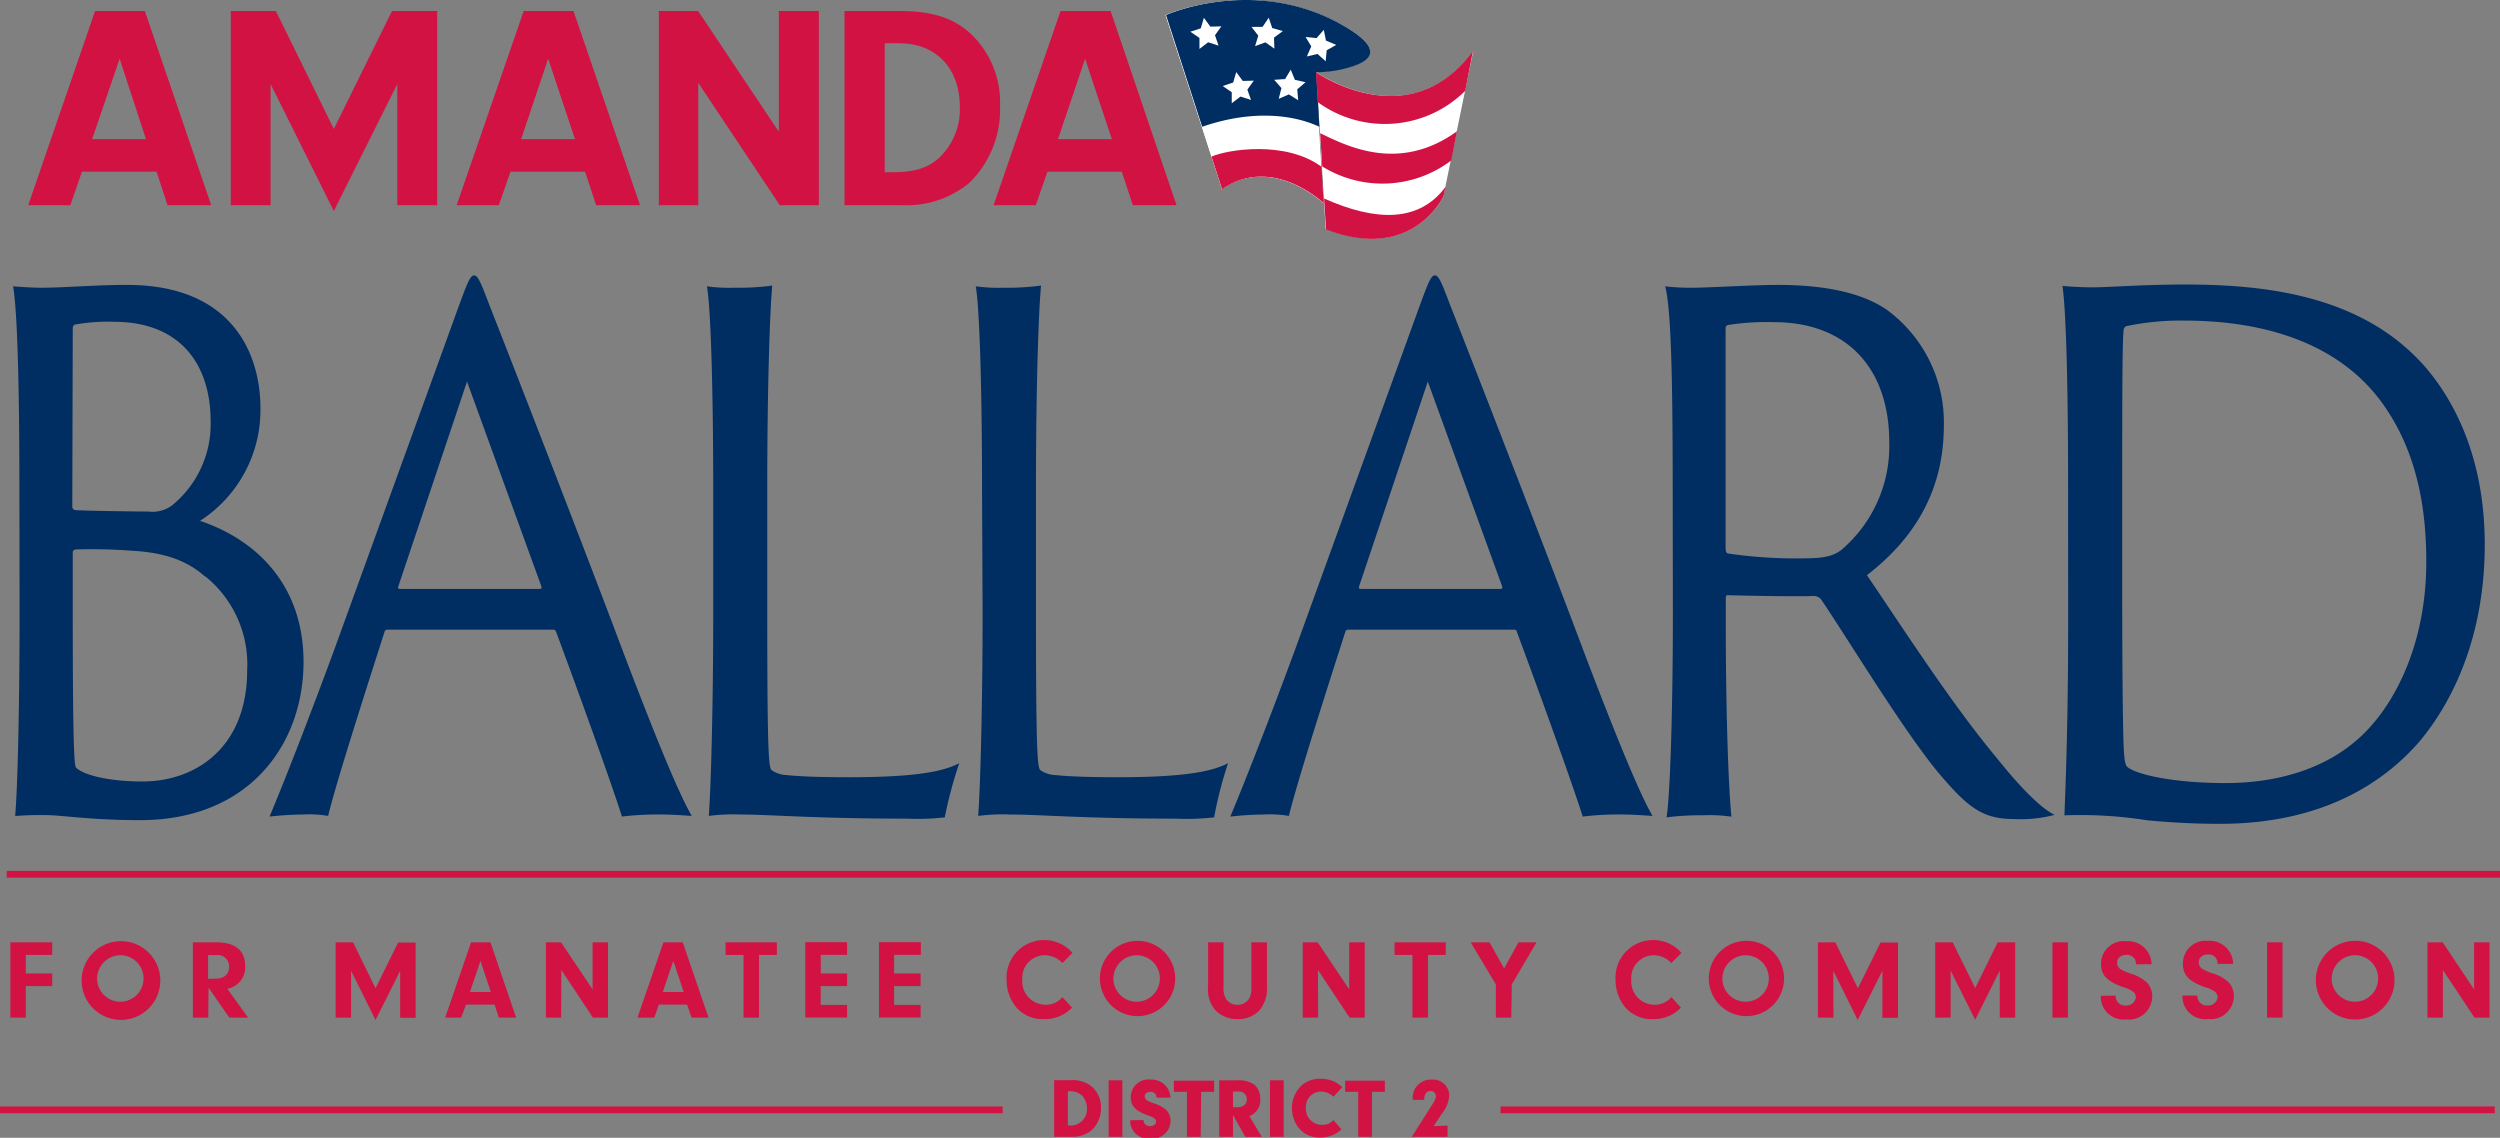 <svg xmlns="http://www.w3.org/2000/svg" viewBox="0 0 265.62 120.89"><rect x="0" y="0" width="265.62" height="120.89" fill="#808080" stroke="none"/><defs><style>.cls-1{fill:none;stroke:#d11242;stroke-miterlimit:10;stroke-width:0.72px;}.cls-2{fill:#fff;}.cls-3{fill:#002d62;}.cls-4{fill:#d11242;}</style></defs><g id="Layer_2" data-name="Layer 2"><g id="Layer_1-2" data-name="Layer 1"><line class="cls-1" x1="0.71" y1="92.89" x2="265.62" y2="92.89"/><path class="cls-2" d="M129.84,20.1l-6-18.5s8.93-4,18.11.72-2.17,5.36-2.17,5.36l.81,13.89s-5.41-5.18-10.8-1.47"/><path class="cls-2" d="M129.84,20.1l-6-18.5s8.93-4,18.11.72-2.17,5.36-2.17,5.36l.81,13.89s-5.41-5.18-10.8-1.47"/><path class="cls-2" d="M140.85,24.31l-1-16.64s9.93,7,16.68-2.26l-3.17,15.44s-3.24,7.11-12.52,3.46"/><path class="cls-3" d="M142,2.32c-9.14-4.76-18.11-.72-18.11-.72l1.21,3.74,2.63,8.13c4.76-1.66,9.26-1.49,12.45,0l-.34-5.79a12.79,12.79,0,0,0,3.59-.54c2.28-.67,3.92-2-1.43-4.82"/><path class="cls-4" d="M140.63,21.59l-.22-3.87c-3.85-2.83-10-1.83-11.69-1.08l1.12,3.46c5.39-3.71,10.79,1.49,10.79,1.49"/><path class="cls-4" d="M155.68,9.65l.82-4.24c-6.78,9.25-16.68,2.26-16.68,2.26l.2,3.19a12.12,12.12,0,0,0,15.66-1.21"/><path class="cls-4" d="M154.19,17.05l.61-3.1c-6.25,4.52-11.91,1.44-14.54.2l.22,3.53a12.11,12.11,0,0,0,13.71-.63"/><path class="cls-4" d="M153.37,20.85l.22-1c-2.83,3.81-7.4,3.69-12.91,1.24l.21,3.29c9.24,3.57,12.48-3.54,12.48-3.54"/><path class="cls-4" d="M8.71,18.24,7.47,21.8H3L10.1,1.17h5.29L22.44,21.8H17.8l-1.17-3.56Zm4-12L9.79,14.78h5.72Z"/><path class="cls-4" d="M28.75,21.8H24.52V1.17h4.79L35.47,13.7,41.65,1.17h4.8V21.8H42.21V8.93L35.47,22.42,28.75,8.93Z"/><path class="cls-4" d="M54.24,18.24,53,21.8H48.52L55.64,1.17h5.29L68,21.8H63.34l-1.18-3.56Zm4-12-2.87,8.54h5.72Z"/><path class="cls-4" d="M74.19,21.8H70V1.17h4.17L82.75,14V1.17H87V21.8H82.85l-8.66-13Z"/><path class="cls-4" d="M89.73,1.17h5.84c3.34,0,5.6.68,7.43,2.29a10,10,0,0,1,3.25,7.79A10.87,10.87,0,0,1,103,19.42a10.47,10.47,0,0,1-7.15,2.38H89.73ZM94,18.3h.8c2.26,0,3.65-.4,4.86-1.42a7.07,7.07,0,0,0,2.32-5.5c0-4.12-2.51-6.78-6.44-6.78H94Z"/><path class="cls-4" d="M111.29,18.24l-1.24,3.56h-4.48l7.11-20.63H118l7,20.63h-4.64l-1.17-3.56Zm4-12-2.88,8.54h5.72Z"/><path class="cls-3" d="M2.06,52c0-10.68-.2-18.89-.67-21.58.87.07,2.07.15,3,.15,2.48,0,5.75-.3,9.1-.3,11.37,0,14.18,7.54,14.18,13.07a14,14,0,0,1-6.42,12c5.62,1.87,11,6.5,11,15s-5.55,16.8-17.39,16.8c-4.62,0-7.83-.44-9.37-.52a33.5,33.5,0,0,0-3.88.08c.27-3,.47-11.88.47-21.59Zm5.62,1.87A.37.37,0,0,0,8,54.2c1.27.08,6.69.15,7.76.15a3.49,3.49,0,0,0,2.54-.67,11.13,11.13,0,0,0,4.08-8.89c0-6.35-3.48-10.6-10.24-10.6a19.82,19.82,0,0,0-4.21.3.46.46,0,0,0-.2.44Zm14.11,7.39c-2.34-2.09-5.15-2.61-8-2.76A55.71,55.71,0,0,0,8,58.38c-.2.08-.27.15-.27.3V65.1c0,12.92.13,16.13.33,16.43.67.75,3.28,1.5,7.09,1.5,5.69,0,11.11-3.66,11.11-11.8A12,12,0,0,0,21.79,61.22Z"/><path class="cls-3" d="M41.19,66.9a.3.3,0,0,0-.33.22c-2.08,6.5-5.15,16.06-6,19.57a12,12,0,0,0-2.67-.15,34.37,34.37,0,0,0-3.55.22c1.68-4,4.22-10.53,6.89-17.77L48.82,32.32c.8-2.16,1.14-3.06,1.54-3.06s.67.6,1.6,3.06c.74,1.87,7.29,18.6,13.05,33.76,3,8,6.75,17.69,8.49,20.61-1.2-.08-2.34-.15-3.07-.15a31.86,31.86,0,0,0-4.35.22c-1.07-3.43-4.75-13.59-7-19.64C59,67,59,66.9,58.79,66.9Zm16.19-4.33c.13,0,.2-.08.13-.3L49.62,40.54,42.33,62.27c-.07.22,0,.3.13.3Z"/><path class="cls-3" d="M75.78,52c0-10.68-.27-19.42-.67-21.58a17.61,17.61,0,0,0,2.94.15,26.29,26.29,0,0,0,4-.23c-.26,2.77-.53,11-.53,21.44V64.58c0,15.09.13,17,.47,17.25a2.94,2.94,0,0,0,1.6.52c1.34.15,3.68.23,6.56.23,7.49,0,10.17-.67,11.77-1.49a44.66,44.66,0,0,0-1.54,5.75,24.67,24.67,0,0,1-4,.14c-9.77,0-14.52-.44-17.73-.44a19.84,19.84,0,0,0-3.34.15c.2-2.62.47-11.06.47-21.59Z"/><path class="cls-3" d="M104.34,52c0-10.68-.27-19.42-.67-21.58a17.67,17.67,0,0,0,2.94.15,26.35,26.35,0,0,0,4-.23c-.27,2.77-.54,11-.54,21.44V64.58c0,15.09.14,17,.47,17.25a3,3,0,0,0,1.61.52c1.33.15,3.68.23,6.55.23,7.49,0,10.17-.67,11.78-1.49A41.62,41.62,0,0,0,129,86.84a25,25,0,0,1-4,.14c-9.76,0-14.51-.44-17.72-.44a20,20,0,0,0-3.35.15c.2-2.62.47-11.06.47-21.59Z"/><path class="cls-3" d="M143.27,66.9a.3.3,0,0,0-.33.22c-2.08,6.5-5.15,16.06-6,19.57a12,12,0,0,0-2.67-.15,34.37,34.37,0,0,0-3.55.22c1.67-4,4.22-10.53,6.89-17.77L150.9,32.32c.8-2.16,1.13-3.06,1.54-3.06s.67.6,1.6,3.06c.74,1.87,7.29,18.6,13.05,33.76,3,8,6.75,17.69,8.49,20.61-1.2-.08-2.34-.15-3.08-.15a31.79,31.79,0,0,0-4.34.22c-1.07-3.43-4.75-13.59-7-19.64-.06-.15-.06-.22-.27-.22Zm16.19-4.33c.13,0,.2-.08.13-.3L151.7,40.54l-7.29,21.73c-.07.22,0,.3.13.3Z"/><path class="cls-3" d="M177.72,52c0-10.68-.13-19.12-.8-21.58a22.52,22.52,0,0,0,3.08.15c1.33,0,6.49-.3,8.83-.3,4.54,0,8.83.67,11.7,2.69a14.82,14.82,0,0,1,6,12.25c0,6.49-2.75,11.72-8.17,15.9,4.29,6.35,9.17,13.89,13.79,19.42,2.8,3.51,4.88,5.45,6.15,6.05a14.28,14.28,0,0,1-4.35.44c-3,0-4.61-1-7.36-4.18-3.68-4.1-9.9-14.41-13-19a1,1,0,0,0-.86-.52c-1.41.07-6.22,0-9.17-.08-.2,0-.2.15-.2.45v2.32c0,9.41.27,17.47.6,20.76a16,16,0,0,0-2.94-.15,29.57,29.57,0,0,0-3.95.22c.4-2.54.67-12,.67-21.66Zm5.62,6.12c0,.45.07.6.2.68a49.71,49.71,0,0,0,8.23.52c1.94,0,3-.22,3.88-.9A14.46,14.46,0,0,0,200.73,47c0-7.92-4.55-12.77-12.24-12.77a25.87,25.87,0,0,0-4.88.3c-.27.07-.27.22-.27.52Z"/><path class="cls-3" d="M219.73,51.81c0-14-.33-19.71-.6-21.43.67.07,2.14.15,3.21.15,1.61,0,5.42-.3,9.83-.3,8.7,0,18.87,1.19,25.49,8.74C261,42.85,264,49,264,57.86c0,9.56-3.27,16.58-7,21-3.21,3.66-9.5,8.67-21.14,8.67-2.81,0-5.35-.15-7.76-.38a45.14,45.14,0,0,0-8.76-.52c.13-3.14.4-9.93.4-21.06Zm5.75,11.13c0,7.91.07,14,.14,16,.06,1.5.13,2.32.4,2.54.94.82,4.95,1.72,10.43,1.72s10.77-1.49,14.52-5.08,6.82-10.08,6.82-18.44c0-6.42-1.27-12.17-4.75-16.95-4.61-6.28-12.44-8.67-21-8.67a28,28,0,0,0-6.15.6.56.56,0,0,0-.27.52c-.14,1.42-.14,8.67-.14,16.36Z"/><path class="cls-4" d="M2.74,103.43H5.55v1.34H2.74v3.35H1.1v-8H5.55v1.34H2.74Z"/><path class="cls-4" d="M15.89,101.31A4.18,4.18,0,1,1,12.84,100,4.1,4.1,0,0,1,15.89,101.31Zm-5.57,2.83a2.47,2.47,0,1,0,2.47-2.65A2.5,2.5,0,0,0,10.32,104.14Z"/><path class="cls-4" d="M22.13,108.12H20.49v-8H23c2,0,3.05.88,3.05,2.52a2.3,2.3,0,0,1-1.9,2.41l2.21,3.07h-2l-2.2-3.18Zm.74-4.14c.94,0,1.47-.45,1.47-1.26A1.19,1.19,0,0,0,23,101.48h-.89V104Z"/><path class="cls-4" d="M37.3,108.12H35.66v-8h1.85L39.9,105l2.4-4.86h1.86v8H42.52v-5l-2.62,5.23-2.6-5.23Z"/><path class="cls-4" d="M49.51,106.74,49,108.12H47.3l2.75-8h2.06l2.73,8H53l-.45-1.38Zm1.54-4.65-1.12,3.31h2.22Z"/><path class="cls-4" d="M59.62,108.12H58v-8h1.61l3.35,5v-5h1.64v8H63l-3.36-5.06Z"/><path class="cls-4" d="M70,106.74l-.48,1.38H67.73l2.76-8h2.05l2.74,8h-1.8L73,106.74Zm1.54-4.65-1.12,3.31h2.22Z"/><path class="cls-4" d="M80.64,108.12H79v-6.66H77.09v-1.34h5.45v1.34h-1.9Z"/><path class="cls-4" d="M87.21,103.43H90v1.34h-2.8v2H90v1.34H85.56v-8H90v1.34h-2.8Z"/><path class="cls-4" d="M95,103.43h2.81v1.34H95v2h2.81v1.34H93.39v-8h4.45v1.34H95Z"/><path class="cls-4" d="M113.9,107.06a4,4,0,0,1-3,1.22,3.7,3.7,0,0,1-2.87-1.2,4.47,4.47,0,0,1-1.08-2.94,4,4,0,0,1,7-2.9l-1.07,1.08a2.64,2.64,0,0,0-1.87-.83,2.4,2.4,0,0,0-2.39,2.61,2.47,2.47,0,0,0,2.47,2.65,2.23,2.23,0,0,0,1.79-.81Z"/><path class="cls-4" d="M123.86,101.31a4.05,4.05,0,0,1,1,2.85,4,4,0,1,1-1-2.85Zm-5.56,2.83a2.47,2.47,0,1,0,2.47-2.65A2.5,2.5,0,0,0,118.3,104.14Z"/><path class="cls-4" d="M130,104.81a2.13,2.13,0,0,0,.36,1.46,1.47,1.47,0,0,0,1.12.49,1.43,1.43,0,0,0,1.16-.55,2.13,2.13,0,0,0,.31-1.41v-4.68h1.66v4.63a3.65,3.65,0,0,1-.79,2.59,3.08,3.08,0,0,1-2.32.94,3.19,3.19,0,0,1-2.42-1,3.44,3.44,0,0,1-.72-2.53v-4.63H130Z"/><path class="cls-4" d="M140.05,108.12h-1.64v-8H140l3.35,5v-5H145v8h-1.61l-3.36-5.06Z"/><path class="cls-4" d="M151.72,108.12h-1.65v-6.66h-1.9v-1.34h5.44v1.34h-1.89Z"/><path class="cls-4" d="M160.57,108.12h-1.64v-3.53l-2.67-4.47h2l1.55,2.77,1.52-2.77h1.92l-2.63,4.47Z"/><path class="cls-4" d="M178.6,107.06a4,4,0,0,1-3,1.22,3.7,3.7,0,0,1-2.87-1.2,4.47,4.47,0,0,1-1.08-2.94,4,4,0,0,1,7-2.9l-1.07,1.08a2.64,2.64,0,0,0-1.87-.83,2.41,2.41,0,0,0-2.39,2.61,2.47,2.47,0,0,0,2.47,2.65,2.23,2.23,0,0,0,1.79-.81Z"/><path class="cls-4" d="M188.55,101.31a4.05,4.05,0,0,1,1,2.85,4,4,0,1,1-1-2.85ZM183,104.14a2.47,2.47,0,1,0,2.47-2.65A2.5,2.5,0,0,0,183,104.14Z"/><path class="cls-4" d="M194.8,108.12h-1.65v-8H195L197.4,105l2.4-4.86h1.86v8H200v-5l-2.62,5.23-2.6-5.23Z"/><path class="cls-4" d="M207.25,108.12h-1.64v-8h1.86l2.39,4.86,2.39-4.86h1.86v8h-1.64v-5l-2.61,5.23-2.61-5.23Z"/><path class="cls-4" d="M219.71,108.12h-1.64v-8h1.64Z"/><path class="cls-4" d="M224.78,105.78v.11a1,1,0,0,0,1.1.94,1,1,0,0,0,1.05-.86.79.79,0,0,0-.32-.63,3.24,3.24,0,0,0-1-.45c-1.75-.62-2.38-1.28-2.38-2.5A2.41,2.41,0,0,1,225.9,100a2.51,2.51,0,0,1,2.7,2.45h-1.66a.94.94,0,0,0-1-1c-.59,0-1,.33-1,.83a.83.83,0,0,0,.49.76,5.8,5.8,0,0,0,.93.4,4.53,4.53,0,0,1,1.67.88,2.09,2.09,0,0,1,.64,1.55,2.47,2.47,0,0,1-2.76,2.44,2.41,2.41,0,0,1-2.7-2.5Z"/><path class="cls-4" d="M233.47,105.78v.11a1,1,0,0,0,1.1.94,1,1,0,0,0,1.05-.86.79.79,0,0,0-.32-.63,3.21,3.21,0,0,0-1-.45c-1.75-.62-2.37-1.28-2.37-2.5a2.41,2.41,0,0,1,2.64-2.43,2.51,2.51,0,0,1,2.7,2.45h-1.66a.94.94,0,0,0-1-1c-.59,0-1,.33-1,.83a.83.83,0,0,0,.49.76,5.8,5.8,0,0,0,.93.4,4.53,4.53,0,0,1,1.67.88,2.09,2.09,0,0,1,.64,1.55,2.47,2.47,0,0,1-2.76,2.44,2.41,2.41,0,0,1-2.7-2.5Z"/><path class="cls-4" d="M242.51,108.12h-1.64v-8h1.64Z"/><path class="cls-4" d="M253.31,101.31a4.18,4.18,0,1,1-3.05-1.35A4.09,4.09,0,0,1,253.31,101.31Zm-5.57,2.83a2.47,2.47,0,1,0,2.47-2.65A2.5,2.5,0,0,0,247.74,104.14Z"/><path class="cls-4" d="M259.55,108.12h-1.64v-8h1.62l3.34,5v-5h1.64v8h-1.6l-3.36-5.06Z"/><path class="cls-4" d="M112,114.77h1.76a3.12,3.12,0,0,1,2.22.66,2.91,2.91,0,0,1,1,2.29,3.18,3.18,0,0,1-1,2.36,3.08,3.08,0,0,1-2.09.7H112Zm1.46,4.81h.22a1.73,1.73,0,0,0,1.81-1.82,2,2,0,0,0-.55-1.38,1.84,1.84,0,0,0-1.2-.44h-.28Z"/><path class="cls-4" d="M119.25,120.78h-1.46v-6h1.46Z"/><path class="cls-4" d="M121.5,119a.41.41,0,0,0,0,.1.66.66,0,0,0,.71.55c.35,0,.62-.21.62-.48s-.16-.41-.86-.66c-1.31-.47-1.83-1-1.83-1.93a1.88,1.88,0,0,1,2.08-1.88,2.06,2.06,0,0,1,1.83.92,2.46,2.46,0,0,1,.32,1h-1.49a.59.59,0,0,0-.67-.61c-.36,0-.59.19-.59.48a.48.48,0,0,0,.28.43,3.22,3.22,0,0,0,.68.3,3.81,3.81,0,0,1,1.28.67,1.61,1.61,0,0,1,.51,1.21,1.91,1.91,0,0,1-2.16,1.86,1.89,1.89,0,0,1-2.13-1.93Z"/><path class="cls-4" d="M127.57,120.78h-1.46V116h-1.39v-1.18H129V116h-1.38Z"/><path class="cls-4" d="M131,120.78h-1.46v-6h1.94a2.88,2.88,0,0,1,1.77.45,1.9,1.9,0,0,1,.65,1.52,1.78,1.78,0,0,1-1.16,1.83l1.32,2.21h-1.75L131,118.46Zm.47-3.14c.6,0,1-.31,1-.83a.8.8,0,0,0-.86-.84H131v1.67Z"/><path class="cls-4" d="M136.39,120.78h-1.46v-6h1.46Z"/><path class="cls-4" d="M142.53,120a3.17,3.17,0,0,1-2.25.85,2.8,2.8,0,0,1-2.2-.9,3.33,3.33,0,0,1-.81-2.2,3.25,3.25,0,0,1,1.06-2.46,2.94,2.94,0,0,1,2-.67,3.5,3.5,0,0,1,1.42.29,3.13,3.13,0,0,1,.86.61l-.94,1a1.89,1.89,0,0,0-1.29-.54,1.61,1.61,0,0,0-1.63,1.73,1.69,1.69,0,0,0,1.72,1.8,1.48,1.48,0,0,0,1.2-.51Z"/><path class="cls-4" d="M145.77,120.78h-1.46V116h-1.39v-1.18h4.22V116h-1.37Z"/><path class="cls-4" d="M153.8,119.59v1.19H150l2.1-3.3c.36-.56.46-.78.46-1a.54.54,0,0,0-.58-.56.57.57,0,0,0-.57.39,1.27,1.27,0,0,0-.08.55H150.1v-.15a1.9,1.9,0,0,1,2-2,1.71,1.71,0,0,1,1.88,1.66,3.42,3.42,0,0,1-.77,1.93l-.89,1.35Z"/><line class="cls-1" y1="117.92" x2="106.53" y2="117.92"/><line class="cls-1" x1="159.43" y1="117.92" x2="265.06" y2="117.92"/><polygon class="cls-2" points="127.91 1.89 128.6 2.83 129.77 2.8 129.09 3.74 129.47 4.85 128.36 4.49 127.44 5.2 127.44 4.03 126.47 3.37 127.58 3.01 127.91 1.89"/><polygon class="cls-2" points="131.35 7.66 132.04 8.6 133.21 8.57 132.53 9.52 132.92 10.62 131.8 10.26 130.87 10.97 130.87 9.8 129.91 9.14 131.02 8.77 131.35 7.66"/><polygon class="cls-2" points="137.14 7.4 137.58 8.48 138.71 8.74 137.83 9.49 137.93 10.65 136.94 10.03 135.86 10.5 136.15 9.36 135.38 8.48 136.54 8.4 137.14 7.4"/><polygon class="cls-2" points="134.8 1.88 135.17 2.98 136.3 3.3 135.36 4 135.4 5.17 134.45 4.5 133.35 4.9 133.69 3.79 132.97 2.86 134.15 2.85 134.8 1.88"/><polygon class="cls-2" points="140.65 3.17 140.88 4.31 141.97 4.77 140.96 5.34 140.85 6.51 139.98 5.73 138.85 6 139.32 4.93 138.72 3.93 139.88 4.05 140.65 3.17"/></g></g></svg>